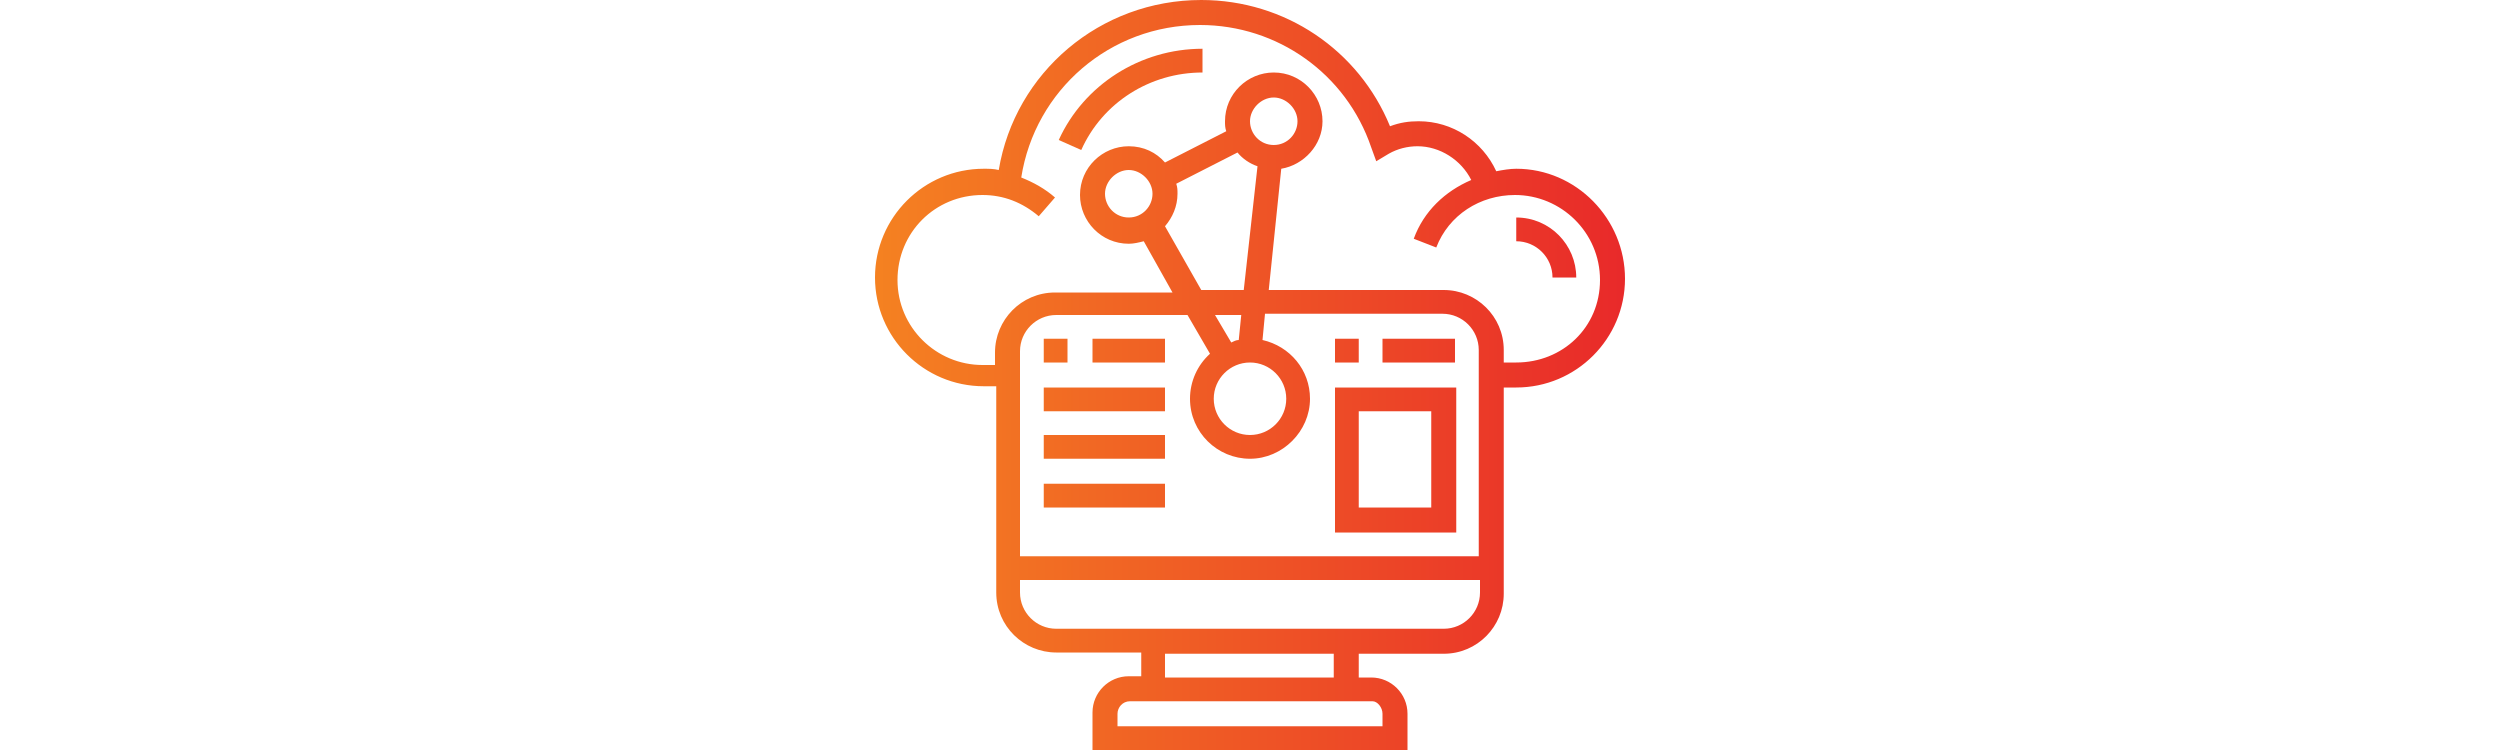 <?xml version="1.0" encoding="utf-8"?>
<!-- Generator: Adobe Illustrator 22.0.1, SVG Export Plug-In . SVG Version: 6.00 Build 0)  -->
<svg version="1.1" id="Layer_1" xmlns="http://www.w3.org/2000/svg" xmlns:xlink="http://www.w3.org/1999/xlink" x="0px" y="0px"
	 viewBox="0 0 200 60" style="enable-background:new 0 0 200 60;" xml:space="preserve">
<style type="text/css">
	.st0{clip-path:url(#SVGID_2_);fill:url(#SVGID_3_);}
	.st1{clip-path:url(#SVGID_5_);fill:url(#SVGID_6_);}
	.st2{clip-path:url(#SVGID_8_);fill:url(#SVGID_9_);}
	.st3{clip-path:url(#SVGID_11_);fill:url(#SVGID_12_);}
	.st4{clip-path:url(#SVGID_14_);fill:url(#SVGID_15_);}
	.st5{clip-path:url(#SVGID_17_);fill:url(#SVGID_18_);}
	.st6{clip-path:url(#SVGID_20_);fill:url(#SVGID_21_);}
	.st7{clip-path:url(#SVGID_23_);fill:url(#SVGID_24_);}
	.st8{clip-path:url(#SVGID_26_);fill:url(#SVGID_27_);}
	.st9{clip-path:url(#SVGID_29_);fill:url(#SVGID_30_);}
	.st10{clip-path:url(#SVGID_32_);fill:url(#SVGID_33_);}
</style>
<g>
	<defs>
		<path id="SVGID_1_" d="M121.3,13.5c-0.5,0-1.1,0.1-1.6,0.2c-1.1-2.4-3.5-4-6.2-4c-0.8,0-1.5,0.1-2.3,0.4C108.7,4,102.8,0,96.1,0
			c-8.1,0-14.9,5.8-16.2,13.6c-0.4-0.1-0.8-0.1-1.2-0.1c-4.8,0-8.7,3.9-8.7,8.7s3.9,8.7,8.7,8.7h1v16.5c0,2.7,2.2,4.8,4.8,4.8h6.8
			v1.9h-1c-1.6,0-2.9,1.3-2.9,2.9V60h25.2v-2.9c0-1.6-1.3-2.9-2.9-2.9h-1v-1.9h6.8c2.7,0,4.8-2.2,4.8-4.8V31h1
			c4.8,0,8.7-3.9,8.7-8.7S126.1,13.5,121.3,13.5z M90.3,17.4c-1.1,0-1.9-0.9-1.9-1.9s0.9-1.9,1.9-1.9s1.9,0.9,1.9,1.9
			S91.4,17.4,90.3,17.4z M94.2,15.5c0-0.3,0-0.5-0.1-0.8l4.9-2.5c0.4,0.5,1,0.9,1.6,1.1l-1.1,9.9h-3.4l-2.9-5.1
			C93.8,17.4,94.2,16.5,94.2,15.5L94.2,15.5z M101.9,11.6c-1.1,0-1.9-0.9-1.9-1.9s0.9-1.9,1.9-1.9s1.9,0.9,1.9,1.9
			S103,11.6,101.9,11.6z M99.3,25.2l-0.2,2c-0.2,0-0.4,0.1-0.6,0.2l-1.3-2.2H99.3z M100,29c1.6,0,2.9,1.3,2.9,2.9s-1.3,2.9-2.9,2.9
			s-2.9-1.3-2.9-2.9S98.4,29,100,29z M96.8,28.3c-1,0.9-1.6,2.2-1.6,3.6c0,2.7,2.2,4.8,4.8,4.8s4.8-2.2,4.8-4.8
			c0-2.3-1.6-4.2-3.8-4.7l0.2-2.1h14.2c1.6,0,2.9,1.3,2.9,2.9v16.5H81.6V28.1c0-1.6,1.3-2.9,2.9-2.9H95L96.8,28.3z M110.6,57.1v1
			H89.4v-1c0-0.5,0.4-1,1-1h19.4C110.2,56.1,110.6,56.6,110.6,57.1z M106.8,54.2H93.2v-1.9h13.5V54.2z M115.5,50.3h-31
			c-1.6,0-2.9-1.3-2.9-2.9v-1h36.8v1C118.4,49,117.1,50.3,115.5,50.3z M121.3,29h-1v-1c0-2.7-2.2-4.8-4.8-4.8h-14l1-9.7
			c1.8-0.3,3.3-1.9,3.3-3.8c0-2.1-1.7-3.9-3.9-3.9c-2.1,0-3.9,1.7-3.9,3.9c0,0.3,0,0.5,0.1,0.8L93.2,13c-0.7-0.8-1.7-1.3-2.9-1.3
			c-2.1,0-3.9,1.7-3.9,3.9c0,2.1,1.7,3.9,3.9,3.9c0.4,0,0.8-0.1,1.2-0.2l2.3,4.1h-9.4c-2.7,0-4.8,2.2-4.8,4.8v1h-1
			c-3.7,0-6.8-3-6.8-6.8s3-6.8,6.8-6.8c1.7,0,3.2,0.6,4.5,1.7l1.3-1.5c-0.8-0.7-1.7-1.2-2.7-1.6c1.1-7,7.1-12.2,14.3-12.2
			c6.2,0,11.7,3.9,13.7,9.8l0.4,1.1l1-0.6c0.7-0.4,1.5-0.6,2.3-0.6c1.8,0,3.5,1.1,4.3,2.7c-2.1,0.9-3.8,2.5-4.6,4.7l1.8,0.7
			c1-2.6,3.5-4.2,6.3-4.2c3.7,0,6.8,3,6.8,6.8S125,29,121.3,29L121.3,29z"/>
	</defs>
	<clipPath id="SVGID_2_">
		<use xlink:href="#SVGID_1_"  style="overflow:visible;"/>
	</clipPath>
	
		<linearGradient id="SVGID_3_" gradientUnits="userSpaceOnUse" x1="-86.768" y1="170.99" x2="-82.358" y2="170.99" gradientTransform="matrix(14.399 0 0 -14.399 1317.611 2492.067)">
		<stop  offset="0" style="stop-color:#F58421"/>
		<stop  offset="1" style="stop-color:#E8272A"/>
	</linearGradient>
	<rect x="68.3" y="0" class="st0" width="63.5" height="60"/>
</g>
<g>
	<defs>
		<path id="SVGID_4_" d="M83.5,27.1h1.9V29h-1.9V27.1z"/>
	</defs>
	<clipPath id="SVGID_5_">
		<use xlink:href="#SVGID_4_"  style="overflow:visible;"/>
	</clipPath>
	
		<linearGradient id="SVGID_6_" gradientUnits="userSpaceOnUse" x1="-86.768" y1="170.99" x2="-82.358" y2="170.99" gradientTransform="matrix(14.399 0 0 -14.399 1317.611 2492.067)">
		<stop  offset="0" style="stop-color:#F58421"/>
		<stop  offset="1" style="stop-color:#E8272A"/>
	</linearGradient>
	<rect x="68.3" y="0" class="st1" width="63.5" height="60"/>
</g>
<g>
	<defs>
		<path id="SVGID_7_" d="M87.4,27.1h5.8V29h-5.8V27.1z"/>
	</defs>
	<clipPath id="SVGID_8_">
		<use xlink:href="#SVGID_7_"  style="overflow:visible;"/>
	</clipPath>
	
		<linearGradient id="SVGID_9_" gradientUnits="userSpaceOnUse" x1="-86.768" y1="170.99" x2="-82.358" y2="170.99" gradientTransform="matrix(14.399 0 0 -14.399 1317.611 2492.067)">
		<stop  offset="0" style="stop-color:#F58421"/>
		<stop  offset="1" style="stop-color:#E8272A"/>
	</linearGradient>
	<rect x="68.3" y="0" class="st2" width="63.5" height="60"/>
</g>
<g>
	<defs>
		<path id="SVGID_10_" d="M83.5,31h9.7v1.9h-9.7V31z"/>
	</defs>
	<clipPath id="SVGID_11_">
		<use xlink:href="#SVGID_10_"  style="overflow:visible;"/>
	</clipPath>
	
		<linearGradient id="SVGID_12_" gradientUnits="userSpaceOnUse" x1="-86.768" y1="170.99" x2="-82.358" y2="170.99" gradientTransform="matrix(14.399 0 0 -14.399 1317.611 2492.067)">
		<stop  offset="0" style="stop-color:#F58421"/>
		<stop  offset="1" style="stop-color:#E8272A"/>
	</linearGradient>
	<rect x="68.3" y="0" class="st3" width="63.5" height="60"/>
</g>
<g>
	<defs>
		<path id="SVGID_13_" d="M83.5,34.8h9.7v1.9h-9.7V34.8z"/>
	</defs>
	<clipPath id="SVGID_14_">
		<use xlink:href="#SVGID_13_"  style="overflow:visible;"/>
	</clipPath>
	
		<linearGradient id="SVGID_15_" gradientUnits="userSpaceOnUse" x1="-86.768" y1="170.99" x2="-82.358" y2="170.99" gradientTransform="matrix(14.399 0 0 -14.399 1317.611 2492.067)">
		<stop  offset="0" style="stop-color:#F58421"/>
		<stop  offset="1" style="stop-color:#E8272A"/>
	</linearGradient>
	<rect x="68.3" y="0" class="st4" width="63.5" height="60"/>
</g>
<g>
	<defs>
		<path id="SVGID_16_" d="M83.5,38.7h9.7v1.9h-9.7V38.7z"/>
	</defs>
	<clipPath id="SVGID_17_">
		<use xlink:href="#SVGID_16_"  style="overflow:visible;"/>
	</clipPath>
	
		<linearGradient id="SVGID_18_" gradientUnits="userSpaceOnUse" x1="-86.768" y1="170.99" x2="-82.358" y2="170.99" gradientTransform="matrix(14.399 0 0 -14.399 1317.611 2492.067)">
		<stop  offset="0" style="stop-color:#F58421"/>
		<stop  offset="1" style="stop-color:#E8272A"/>
	</linearGradient>
	<rect x="68.3" y="0" class="st5" width="63.5" height="60"/>
</g>
<g>
	<defs>
		<path id="SVGID_19_" d="M116.5,31h-9.7v11.6h9.7V31z M114.5,40.6h-5.8v-7.7h5.8V40.6z"/>
	</defs>
	<clipPath id="SVGID_20_">
		<use xlink:href="#SVGID_19_"  style="overflow:visible;"/>
	</clipPath>
	
		<linearGradient id="SVGID_21_" gradientUnits="userSpaceOnUse" x1="-86.768" y1="170.99" x2="-82.358" y2="170.99" gradientTransform="matrix(14.399 0 0 -14.399 1317.611 2492.067)">
		<stop  offset="0" style="stop-color:#F58421"/>
		<stop  offset="1" style="stop-color:#E8272A"/>
	</linearGradient>
	<rect x="68.3" y="0" class="st6" width="63.5" height="60"/>
</g>
<g>
	<defs>
		<path id="SVGID_22_" d="M106.8,27.1h1.9V29h-1.9V27.1z"/>
	</defs>
	<clipPath id="SVGID_23_">
		<use xlink:href="#SVGID_22_"  style="overflow:visible;"/>
	</clipPath>
	
		<linearGradient id="SVGID_24_" gradientUnits="userSpaceOnUse" x1="-86.768" y1="170.99" x2="-82.358" y2="170.99" gradientTransform="matrix(14.399 0 0 -14.399 1317.611 2492.067)">
		<stop  offset="0" style="stop-color:#F58421"/>
		<stop  offset="1" style="stop-color:#E8272A"/>
	</linearGradient>
	<rect x="68.3" y="0" class="st7" width="63.5" height="60"/>
</g>
<g>
	<defs>
		<path id="SVGID_25_" d="M110.6,27.1h5.8V29h-5.8V27.1z"/>
	</defs>
	<clipPath id="SVGID_26_">
		<use xlink:href="#SVGID_25_"  style="overflow:visible;"/>
	</clipPath>
	
		<linearGradient id="SVGID_27_" gradientUnits="userSpaceOnUse" x1="-86.768" y1="170.99" x2="-82.358" y2="170.99" gradientTransform="matrix(14.399 0 0 -14.399 1317.611 2492.067)">
		<stop  offset="0" style="stop-color:#F58421"/>
		<stop  offset="1" style="stop-color:#E8272A"/>
	</linearGradient>
	<rect x="68.3" y="0" class="st8" width="63.5" height="60"/>
</g>
<g>
	<defs>
		<path id="SVGID_28_" d="M121.3,17.4v1.9c1.6,0,2.9,1.3,2.9,2.9h1.9C126.1,19.6,124,17.4,121.3,17.4z"/>
	</defs>
	<clipPath id="SVGID_29_">
		<use xlink:href="#SVGID_28_"  style="overflow:visible;"/>
	</clipPath>
	
		<linearGradient id="SVGID_30_" gradientUnits="userSpaceOnUse" x1="-86.768" y1="170.99" x2="-82.358" y2="170.99" gradientTransform="matrix(14.399 0 0 -14.399 1317.611 2492.067)">
		<stop  offset="0" style="stop-color:#F58421"/>
		<stop  offset="1" style="stop-color:#E8272A"/>
	</linearGradient>
	<rect x="68.3" y="0" class="st9" width="63.5" height="60"/>
</g>
<g>
	<defs>
		<path id="SVGID_31_" d="M84.7,11.2l1.8,0.8c1.7-3.8,5.5-6.2,9.7-6.2V3.9C91.2,3.9,86.7,6.8,84.7,11.2z"/>
	</defs>
	<clipPath id="SVGID_32_">
		<use xlink:href="#SVGID_31_"  style="overflow:visible;"/>
	</clipPath>
	
		<linearGradient id="SVGID_33_" gradientUnits="userSpaceOnUse" x1="-86.768" y1="170.99" x2="-82.358" y2="170.99" gradientTransform="matrix(14.399 0 0 -14.399 1317.611 2492.067)">
		<stop  offset="0" style="stop-color:#F58421"/>
		<stop  offset="1" style="stop-color:#E8272A"/>
	</linearGradient>
	<rect x="68.3" y="0" class="st10" width="63.5" height="60"/>
</g>
</svg>
